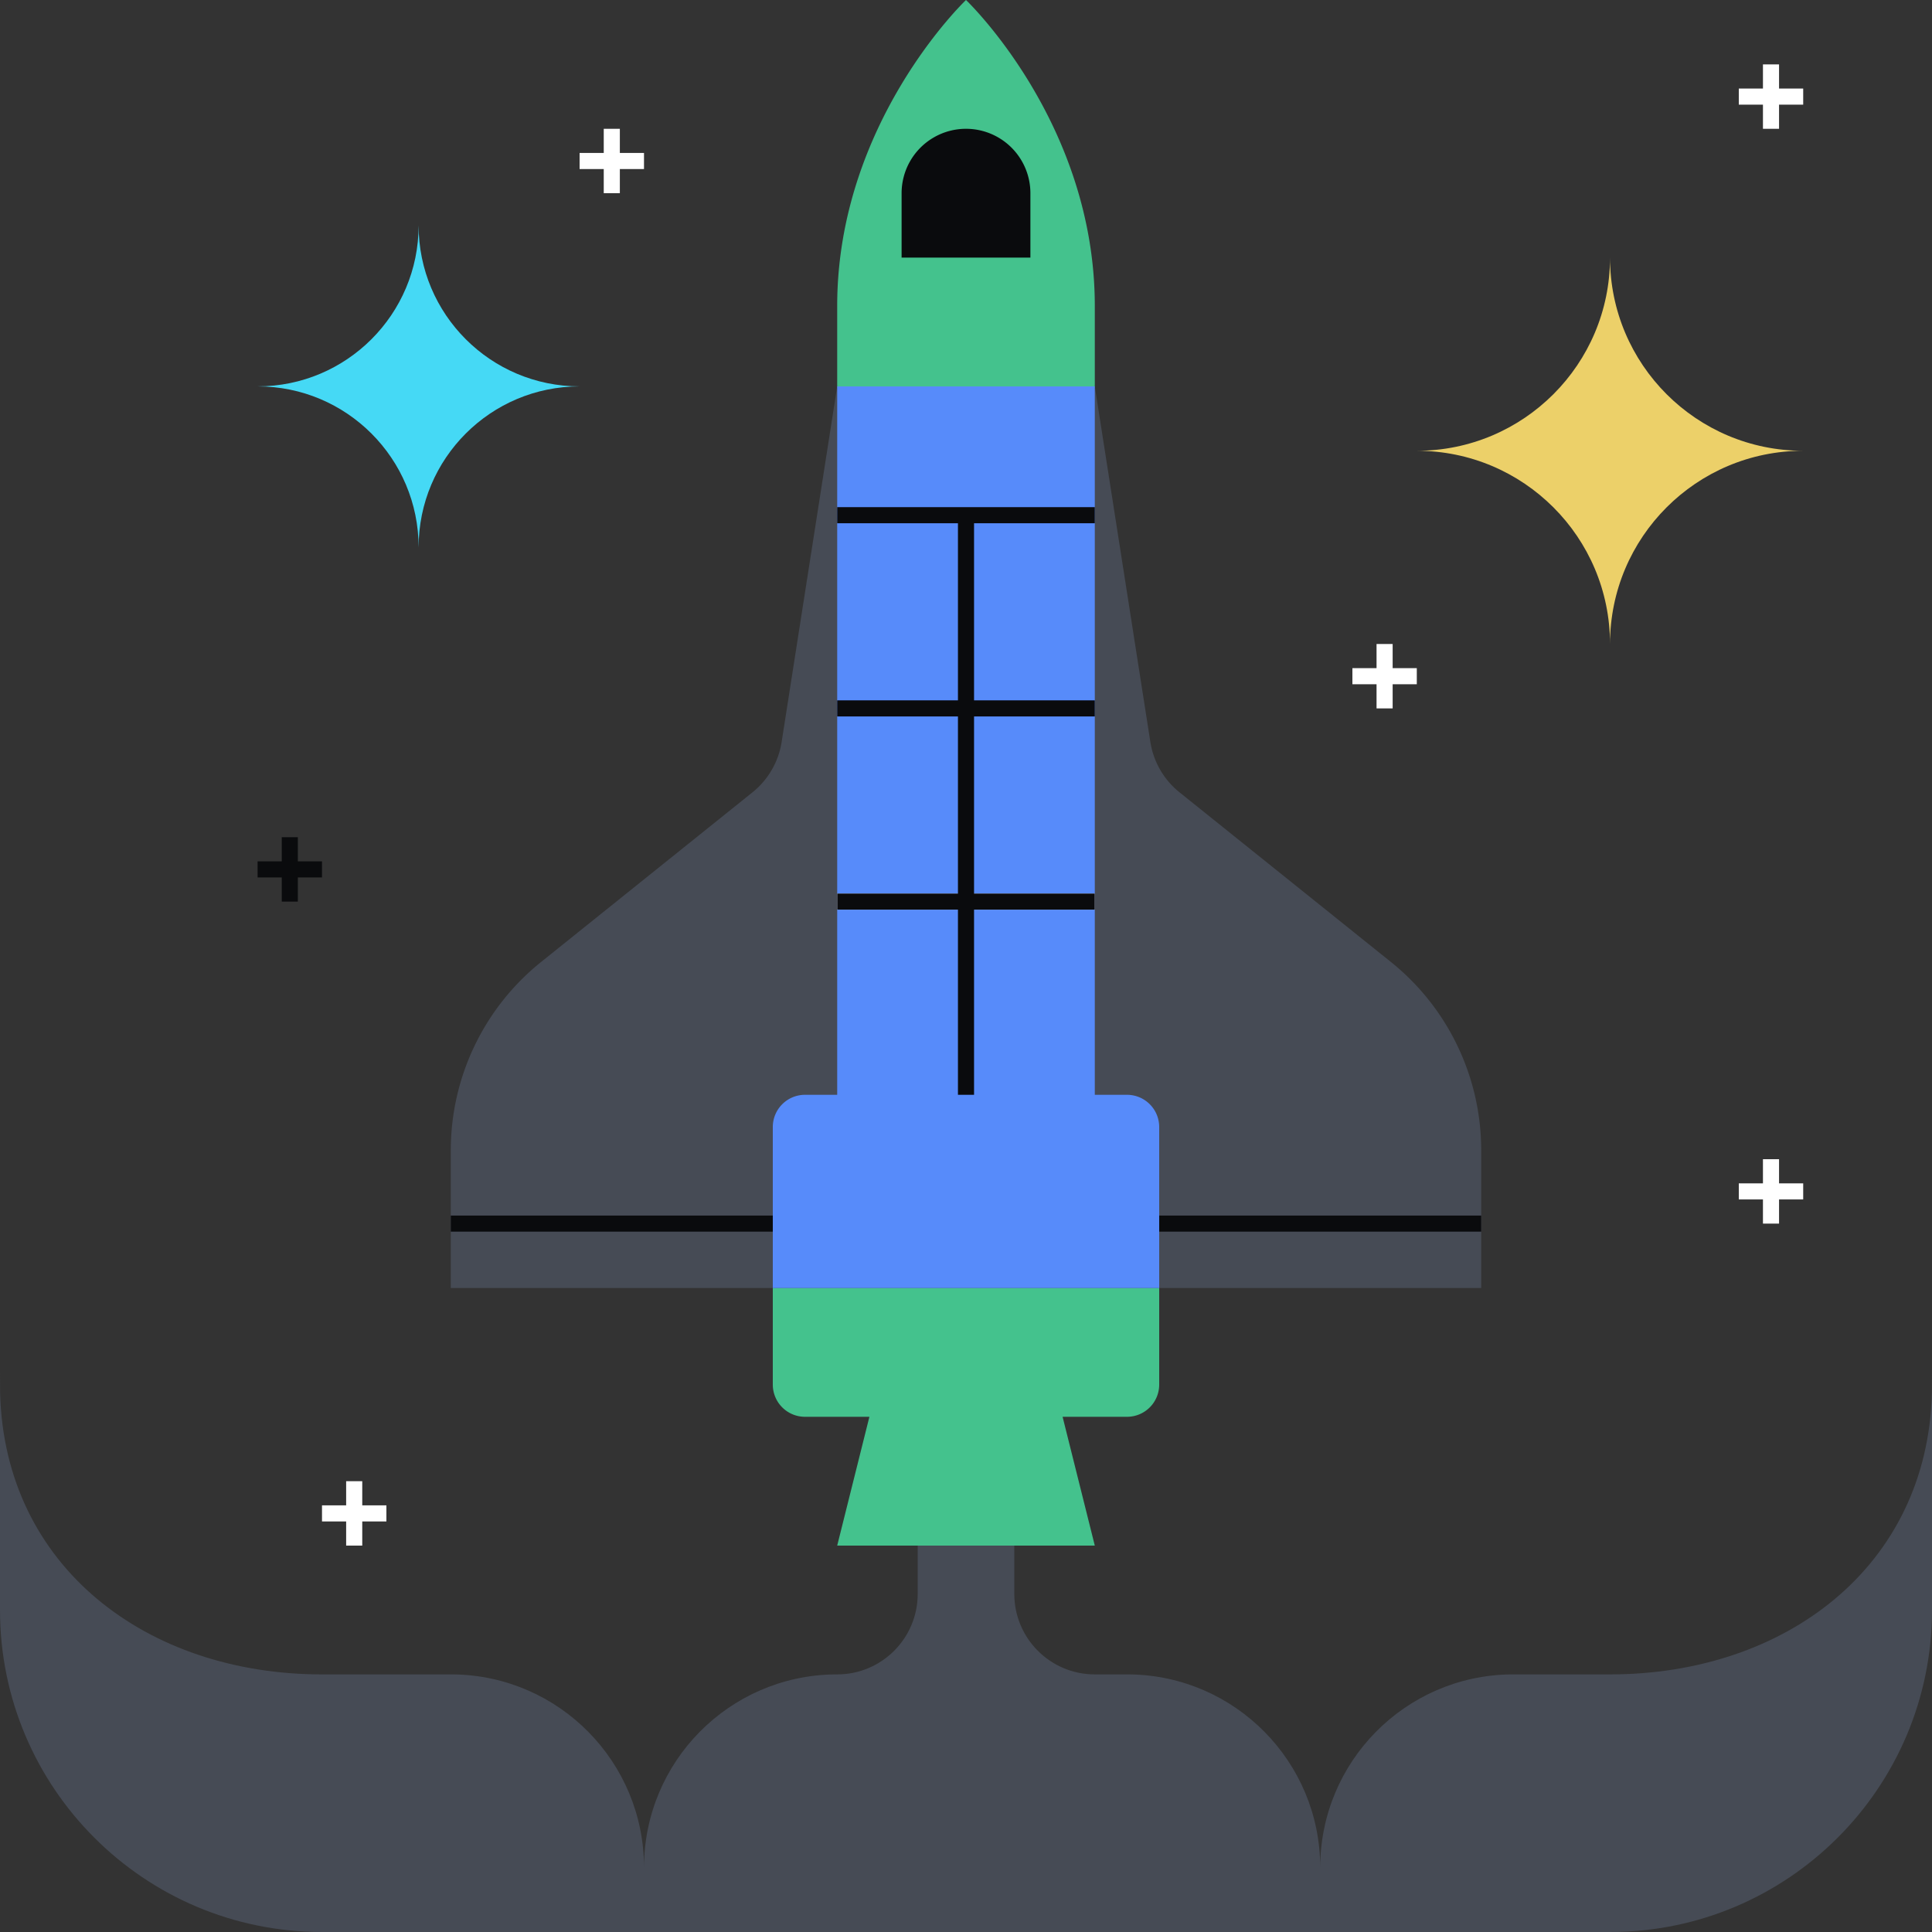 <svg xmlns="http://www.w3.org/2000/svg" fill="none" viewBox="0 0 240 240"><rect x="0" y="0" width="240" height="240" fill="#333333" stroke="none"/><path fill="#464B55" d="M126 161.5h-12V198c0 5.523-4.477 10-10 10h-.344c-13.098.184-23.654 10.858-23.654 24 0-13.142-10.56-23.816-23.657-24H40C18.243 208 .543 194.629.012 173L0 170.5V200c0 22.09 17.91 40 40 40h160c22.09 0 40-17.91 40-40v-29.5l-.012 2.5c-.531 21.629-18.231 35-39.988 35h-12.345c-13.098.184-23.653 10.858-23.653 24 0-13.142-10.559-23.816-23.657-24H136c-5.523 0-10-4.477-10-10z"/><path fill="#44C28D" fill-rule="evenodd" d="M120 0s-16 15.2-16 38v98h-4a4 4 0 0 0-4 4v32a4 4 0 0 0 4 4h8l-4 16h32l-4-16h8a4 4 0 0 0 4-4v-32a4 4 0 0 0-4-4h-4V38c0-22.8-16-38-16-38" clip-rule="evenodd"/><path fill="#464B55" fill-rule="evenodd" d="M120 160H56v-17.109a30 30 0 0 1 11.224-23.398l26.253-21.067a10 10 0 0 0 3.621-6.256L104 48h32l6.902 44.17a10 10 0 0 0 3.621 6.256l26.253 21.067A30 30 0 0 1 184 142.891V160z" clip-rule="evenodd"/><path fill="#578BFA" fill-rule="evenodd" d="M136 48h-32v88h-4a4 4 0 0 0-4 4v20h48v-20a4 4 0 0 0-4-4h-4z" clip-rule="evenodd"/><path fill="#0A0B0D" d="M112 24a8 8 0 0 1 16 0v8h-16z"/><path fill="#0A0B0D" fill-rule="evenodd" d="M136 65h-32v-2h32zm0 24h-32v-2h32z" clip-rule="evenodd"/><path fill="#FFFFFF" fill-rule="evenodd" d="M136 113h-32v-2h32z" clip-rule="evenodd"/><path fill="#0A0B0D" fill-rule="evenodd" d="M136 113h-32v-2h32z" clip-rule="evenodd"/><path fill="#0A0B0D" fill-rule="evenodd" d="M121 64v72h-2V64zm63 89h-40v-2h40zm-88 0H56v-2h40z" clip-rule="evenodd"/><path fill="#ECD069" d="M224 55.998c-13.257 0-23.998 10.745-23.998 24.002 0-13.257-10.745-24.002-24.002-24.002 13.257 0 24.002-10.746 24.002-23.998 0 13.252 10.741 23.998 23.998 23.998"/><path fill="#45D9F5" d="M72 47.998c-11.048 0-19.998 8.954-19.998 20.002 0-11.048-8.954-20.002-20.002-20.002 11.048 0 20.002-8.954 20.002-19.998 0 11.044 8.95 19.998 19.998 19.998"/><path fill="#FFFFFF" fill-rule="evenodd" d="M171 88v-8h2v8z" clip-rule="evenodd"/><path fill="#FFFFFF" fill-rule="evenodd" d="M168 83h8v2h-8z" clip-rule="evenodd"/><path fill="#0A0B0D" fill-rule="evenodd" d="M35 112v-8h2v8z" clip-rule="evenodd"/><path fill="#0A0B0D" fill-rule="evenodd" d="M32 107h8v2h-8z" clip-rule="evenodd"/><path fill="#FFFFFF" fill-rule="evenodd" d="M75 24v-8h2v8z" clip-rule="evenodd"/><path fill="#FFFFFF" fill-rule="evenodd" d="M72 19h8v2h-8zm147 133v-8h2v8z" clip-rule="evenodd"/><path fill="#FFFFFF" fill-rule="evenodd" d="M216 147h8v2h-8zm3-131V8h2v8z" clip-rule="evenodd"/><path fill="#FFFFFF" fill-rule="evenodd" d="M216 11h8v2h-8zM43 192v-8h2v8z" clip-rule="evenodd"/><path fill="#FFFFFF" fill-rule="evenodd" d="M40 187h8v2h-8z" clip-rule="evenodd"/></svg>